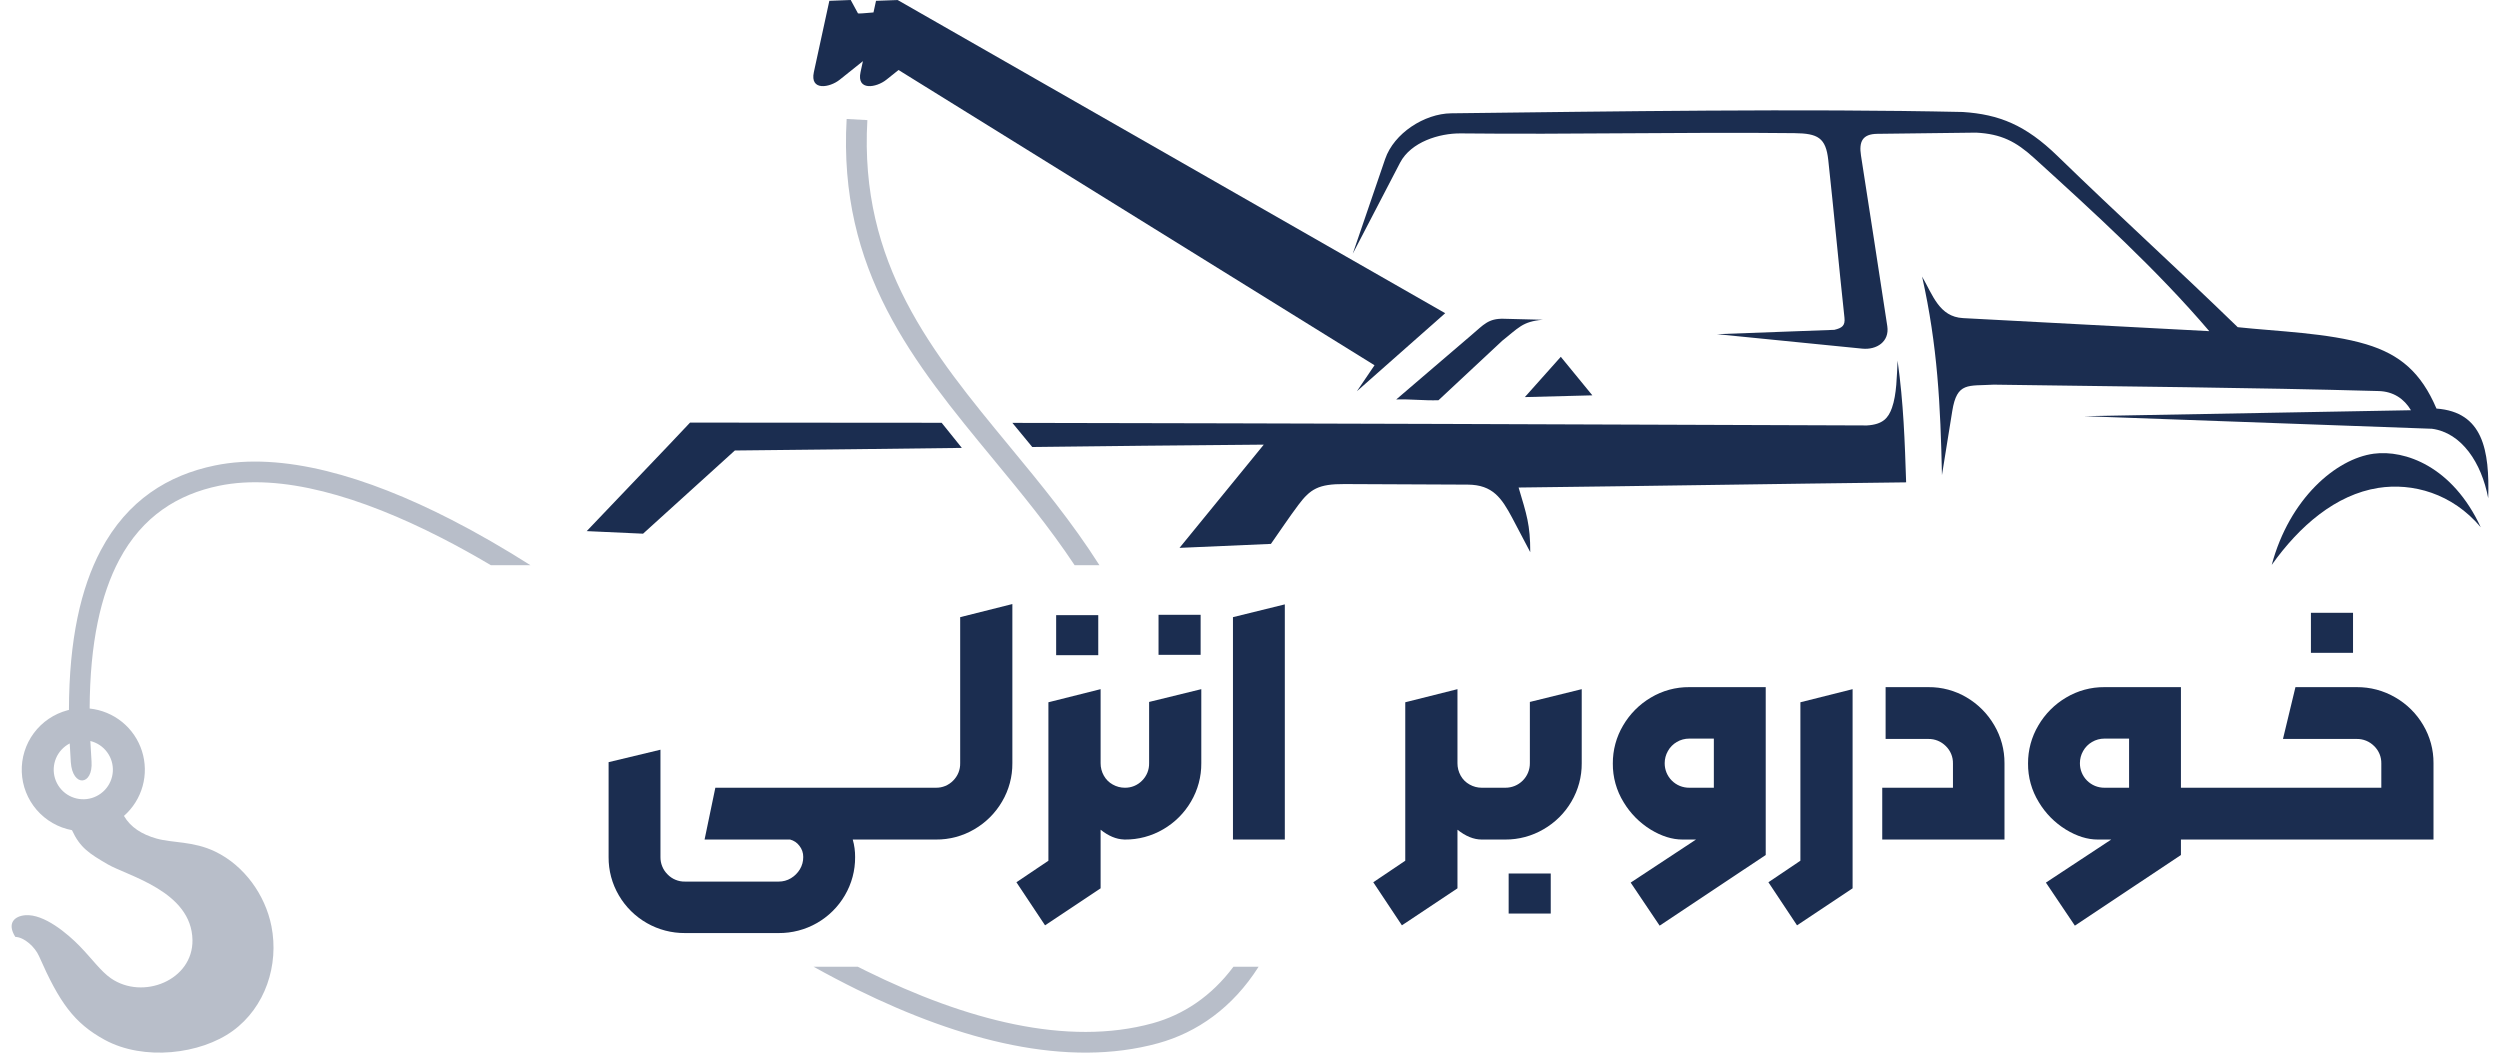 <svg xmlns="http://www.w3.org/2000/svg" width="152" height="64" viewBox="0 0 152 64" fill="none"><g clip-path="url(#clip0_93_1022)"><path fill-rule="evenodd" clip-rule="evenodd" d="M151.284 30.293C151.37 27.373 150.97 25.05 148.137 24.841C147.201 22.641 145.913 21.55 143.865 20.932C141.564 20.238 138.422 20.149 136.054 19.893C132.163 16.117 128.932 13.214 125.092 9.481C123.162 7.605 121.553 6.953 119.335 6.809C109.542 6.596 98.12 6.774 88.232 6.889C86.601 6.908 84.751 8.105 84.218 9.666C83.561 11.586 82.904 13.506 82.247 15.427C83.287 13.447 84.088 11.866 85.128 9.886C85.787 8.633 87.506 8.096 88.818 8.111C95.562 8.185 102.36 8.021 109.104 8.096C110.526 8.111 111.011 8.376 111.158 9.726C111.495 12.807 111.807 16.216 112.143 19.315C112.196 19.803 111.999 19.941 111.527 20.054C109.149 20.142 106.772 20.23 104.394 20.318C107.337 20.611 110.279 20.904 113.222 21.197C114.108 21.285 114.888 20.767 114.748 19.833C114.214 16.291 113.681 12.915 113.148 9.456C113.016 8.604 113.241 8.148 114.14 8.137C116.141 8.113 118.144 8.088 120.146 8.064C121.673 8.141 122.571 8.606 123.661 9.596C127.299 12.899 131.162 16.42 134.323 20.134C129.333 19.87 124.343 19.605 119.353 19.341C117.899 19.264 117.508 17.924 116.863 16.815C117.806 21.026 117.981 24.639 118.071 28.885C118.28 27.586 118.489 26.288 118.698 24.989C118.985 23.204 119.665 23.481 121.22 23.387C129.095 23.503 136.74 23.557 144.622 23.776C145.504 23.8 146.163 24.232 146.586 24.942C140.156 25.063 133.139 25.183 126.708 25.304C133.716 25.559 140.857 25.814 147.865 26.069C149.667 26.311 150.879 28.136 151.284 30.293Z" fill="#1B2D50"></path><path fill-rule="evenodd" clip-rule="evenodd" d="M62.762 27.178C67.155 27.125 71.642 27.075 76.838 27.034C75.13 29.126 73.422 31.218 71.715 33.31C73.567 33.23 75.42 33.149 77.272 33.069C77.828 32.279 78.361 31.473 78.94 30.701C79.662 29.737 80.158 29.422 81.741 29.431C83.799 29.442 87.016 29.454 89.241 29.465C90.768 29.473 91.307 30.301 91.939 31.479C92.275 32.106 92.704 32.945 93.04 33.572C93.04 31.893 92.819 31.283 92.331 29.642C99.936 29.555 108.287 29.414 115.893 29.327C115.812 26.854 115.738 24.539 115.373 21.924C115.33 22.844 115.318 23.993 115.031 24.797C114.81 25.416 114.479 25.809 113.511 25.867C96.981 25.802 78.928 25.74 61.553 25.711C61.755 25.957 61.957 26.202 62.16 26.448C62.361 26.691 62.562 26.935 62.762 27.178ZM41.955 25.694C41.498 26.176 41.042 26.659 40.586 27.142C38.948 28.859 37.31 30.575 35.672 32.292C36.814 32.344 37.956 32.396 39.098 32.448C40.958 30.762 42.819 29.076 44.679 27.39C49.766 27.34 54.174 27.285 58.48 27.232C58.066 26.726 57.657 26.217 57.252 25.705C52.054 25.698 46.935 25.694 41.955 25.694Z" fill="#1B2D50"></path><path fill-rule="evenodd" clip-rule="evenodd" d="M150.83 32.058C149.109 28.341 146.205 27.337 144.327 27.585C142.034 27.889 139.2 30.311 138.121 34.347C139.806 31.975 142.016 30.07 144.601 29.665C146.671 29.341 149.096 29.989 150.83 32.058Z" fill="#1B2D50"></path><path fill-rule="evenodd" clip-rule="evenodd" d="M87.46 24.334C88.871 23.016 89.923 22.038 91.334 20.719C92.318 19.947 92.559 19.543 93.805 19.441C93.009 19.421 92.213 19.401 91.418 19.381C90.49 19.358 90.201 19.747 89.484 20.355C87.79 21.79 86.584 22.852 84.891 24.287C85.784 24.258 86.567 24.364 87.46 24.334Z" fill="#1B2D50"></path><path fill-rule="evenodd" clip-rule="evenodd" d="M87.868 19.043L54.577 0.002L53.262 0.05L53.108 0.757C52.631 0.799 52.178 0.837 52.165 0.813C52.018 0.542 51.871 0.271 51.724 0C51.291 0.017 50.858 0.034 50.424 0.05C50.11 1.495 49.797 2.94 49.483 4.384C49.231 5.544 50.444 5.334 51.052 4.848L52.465 3.718L52.321 4.384C52.069 5.544 53.282 5.334 53.89 4.848L54.631 4.256L83.571 22.208L82.499 23.787L87.868 19.043Z" fill="#1B2D50"></path><path d="M76.524 58.776C74.945 61.269 72.781 62.776 70.421 63.427C64.876 64.956 58.423 63.274 52.116 60.168C51.228 59.73 50.344 59.266 49.464 58.776H52.151C52.325 58.864 52.5 58.951 52.674 59.037C58.73 62.02 64.883 63.647 70.085 62.213C71.933 61.703 73.649 60.585 74.994 58.776H76.524ZM5.493 45.053C5.902 45.153 6.263 45.394 6.513 45.733C6.763 46.072 6.886 46.488 6.86 46.908C6.834 47.328 6.661 47.726 6.372 48.032C6.082 48.338 5.695 48.533 5.276 48.583C4.858 48.632 4.435 48.533 4.082 48.304C3.729 48.074 3.468 47.727 3.344 47.325C3.221 46.922 3.243 46.489 3.406 46.101C3.57 45.713 3.865 45.395 4.239 45.201C4.256 45.574 4.278 45.955 4.305 46.343C4.413 47.885 5.669 47.77 5.565 46.294C5.535 45.87 5.511 45.457 5.493 45.053ZM4.377 50.475C4.866 51.541 5.43 51.897 6.54 52.546C7.764 53.26 11.657 54.187 11.702 57.156C11.739 59.597 8.693 60.822 6.748 59.483C6.133 59.06 5.575 58.273 4.857 57.536C4.111 56.768 2.672 55.55 1.53 55.646C0.88 55.701 0.407 56.132 0.93 56.962C1.488 56.984 2.13 57.583 2.371 58.13C3.606 60.938 4.497 62.204 6.369 63.224C8.741 64.516 12.197 64.1 14.152 62.678C16.13 61.24 16.972 58.676 16.503 56.309C16.127 54.412 14.852 52.625 13.078 51.773C11.752 51.136 10.496 51.26 9.52 50.985C8.621 50.732 7.939 50.298 7.536 49.607C8.082 49.127 8.477 48.498 8.671 47.798C8.866 47.097 8.851 46.355 8.63 45.662C8.409 44.97 7.991 44.356 7.426 43.897C6.861 43.439 6.175 43.154 5.451 43.079C5.467 39.073 6.132 36.147 7.245 34.047C8.664 31.371 10.834 30.049 13.31 29.536C17.093 28.754 21.907 30.177 26.851 32.708C27.846 33.218 28.847 33.773 29.844 34.364H32.25C30.65 33.349 29.032 32.411 27.424 31.588C22.245 28.936 17.152 27.456 13.058 28.302C10.23 28.887 7.751 30.399 6.128 33.46C4.919 35.74 4.2 38.886 4.192 43.163C4.164 43.169 4.136 43.176 4.108 43.184C3.287 43.401 2.563 43.89 2.057 44.572C1.551 45.254 1.293 46.088 1.324 46.936C1.355 47.785 1.675 48.597 2.229 49.24C2.784 49.883 3.541 50.319 4.377 50.475ZM52.736 7.303C52.237 16.056 56.694 21.458 61.357 27.109C63.253 29.407 65.183 31.746 66.845 34.364H65.337C63.811 32.063 62.084 29.969 60.384 27.909C55.56 22.063 50.949 16.475 51.476 7.234L52.736 7.303Z" fill="#B8BEC9"></path><path fill-rule="evenodd" clip-rule="evenodd" d="M94.896 21.694L96.815 24.037L92.711 24.143L94.896 21.694Z" fill="#1B2D50"></path><path d="M58.379 46.401C58.384 46.598 58.348 46.794 58.274 46.977C58.2 47.16 58.089 47.326 57.949 47.464C57.813 47.603 57.651 47.713 57.471 47.787C57.291 47.861 57.099 47.897 56.904 47.894H43.493L42.838 51.044H48.039C48.264 51.102 48.463 51.236 48.602 51.422C48.758 51.616 48.841 51.858 48.837 52.107C48.84 52.37 48.769 52.629 48.633 52.854C48.499 53.076 48.313 53.262 48.09 53.396C47.865 53.532 47.606 53.603 47.343 53.6H41.651C41.452 53.605 41.255 53.568 41.072 53.492C40.889 53.417 40.723 53.304 40.586 53.161C40.447 53.023 40.337 52.859 40.264 52.678C40.19 52.497 40.153 52.303 40.156 52.107V45.582L37.003 46.339V52.107C36.996 52.927 37.211 53.733 37.627 54.439C38.037 55.141 38.624 55.722 39.331 56.124C40.037 56.527 40.837 56.736 41.651 56.73H47.343C48.156 56.736 48.956 56.527 49.663 56.124C50.369 55.722 50.957 55.141 51.366 54.439C51.782 53.733 51.998 52.927 51.991 52.107C51.994 51.748 51.945 51.39 51.847 51.044H56.905C57.725 51.051 58.532 50.835 59.239 50.42C59.939 50.013 60.521 49.432 60.928 48.732C61.344 48.026 61.559 47.22 61.552 46.401V36.726L58.379 37.523V46.401Z" fill="#1B2D50"></path><path d="M66.774 37.401H64.214V39.835H66.774V37.401Z" fill="#1B2D50"></path><path d="M72.998 37.38H70.439V39.814H72.998V37.38Z" fill="#1B2D50"></path><path d="M69.866 46.401C69.87 46.598 69.835 46.794 69.761 46.977C69.687 47.16 69.576 47.326 69.436 47.464C69.3 47.603 69.138 47.713 68.958 47.787C68.778 47.861 68.586 47.897 68.391 47.894C68.133 47.894 67.879 47.827 67.654 47.699C67.426 47.574 67.238 47.386 67.112 47.157C66.982 46.926 66.915 46.665 66.917 46.401V41.901L63.743 42.698V52.332L61.798 53.641L63.539 56.26L66.917 54.01V50.447C67.393 50.826 67.864 51.024 68.329 51.04L68.33 51.044H68.391C69.212 51.051 70.018 50.835 70.725 50.42C71.426 50.013 72.008 49.432 72.415 48.732C72.83 48.026 73.046 47.22 73.039 46.401V41.901L69.866 42.678V46.401Z" fill="#1B2D50"></path><path d="M74.964 51.044H78.117V36.746L74.964 37.523V51.044Z" fill="#1B2D50"></path><path d="M94.285 53.109H91.726V55.544H94.285V53.109Z" fill="#1B2D50"></path><path d="M93.016 46.401C93.018 46.597 92.98 46.792 92.906 46.974C92.832 47.156 92.721 47.321 92.582 47.46C92.443 47.599 92.278 47.709 92.096 47.784C91.913 47.858 91.718 47.895 91.521 47.894H90.088C89.83 47.894 89.576 47.827 89.351 47.699C89.123 47.574 88.934 47.386 88.808 47.157C88.679 46.926 88.612 46.665 88.614 46.401V41.901L85.44 42.698V52.332L83.495 53.641L85.236 56.26L88.614 54.01V50.447C89.112 50.843 89.603 51.044 90.088 51.044H91.521C92.338 51.048 93.141 50.833 93.845 50.42C94.55 50.016 95.136 49.434 95.545 48.732C95.96 48.026 96.176 47.22 96.169 46.401V41.901L93.016 42.678V46.401Z" fill="#1B2D50"></path><path d="M100.374 42.412C99.674 42.824 99.093 43.409 98.684 44.11C98.27 44.809 98.055 45.608 98.06 46.421C98.052 47.251 98.279 48.066 98.715 48.773C99.123 49.453 99.688 50.025 100.363 50.44C101.025 50.843 101.67 51.044 102.298 51.044H103.117L99.145 53.662L100.906 56.28L107.356 51.984V41.778H102.708C101.886 41.771 101.079 41.99 100.374 42.412ZM104.202 47.894H102.708C102.511 47.895 102.316 47.858 102.134 47.784C101.951 47.709 101.786 47.599 101.647 47.46C101.508 47.321 101.398 47.156 101.323 46.974C101.249 46.792 101.211 46.597 101.213 46.4C101.213 46.142 101.28 45.889 101.408 45.664C101.535 45.434 101.723 45.243 101.95 45.112C102.179 44.976 102.441 44.906 102.708 44.907H104.202V47.894Z" fill="#1B2D50"></path><path d="M109.464 52.332L107.519 53.641L109.259 56.26L112.638 54.01V41.901L109.464 42.698V52.332Z" fill="#1B2D50"></path><path d="M119.569 42.402C118.866 41.986 118.062 41.77 117.245 41.778H114.645V44.928H117.245C117.441 44.925 117.635 44.962 117.816 45.035C117.997 45.109 118.162 45.219 118.3 45.357C118.443 45.494 118.556 45.66 118.632 45.843C118.708 46.026 118.744 46.223 118.74 46.421V47.894H114.44V51.044H121.873V46.401C121.878 45.588 121.662 44.789 121.248 44.089C120.843 43.392 120.265 42.81 119.569 42.402Z" fill="#1B2D50"></path><path d="M143.064 37.258H140.504V39.692H143.064V37.258Z" fill="#1B2D50"></path><path d="M147.333 44.089C146.924 43.388 146.338 42.806 145.633 42.402C144.922 41.987 144.112 41.772 143.289 41.778H139.563L138.805 44.928H143.289C143.485 44.925 143.679 44.962 143.86 45.035C144.041 45.109 144.206 45.219 144.344 45.357C144.487 45.494 144.6 45.66 144.676 45.843C144.752 46.026 144.788 46.223 144.784 46.421V47.894H132.601V41.778H127.953C127.132 41.771 126.324 41.99 125.619 42.412C124.92 42.824 124.338 43.409 123.93 44.11C123.516 44.809 123.3 45.608 123.305 46.421C123.297 47.251 123.524 48.066 123.961 48.773C124.368 49.453 124.933 50.025 125.609 50.44C126.271 50.843 126.916 51.044 127.544 51.044H128.363L124.391 53.662L126.152 56.28L132.601 51.984V51.044H147.957V46.4C147.963 45.588 147.747 44.789 147.333 44.089ZM129.448 47.894H127.953C127.757 47.895 127.561 47.858 127.379 47.784C127.197 47.709 127.032 47.599 126.892 47.46C126.753 47.321 126.643 47.156 126.569 46.974C126.494 46.792 126.457 46.597 126.459 46.4C126.458 46.142 126.525 45.889 126.653 45.664C126.781 45.434 126.968 45.243 127.196 45.112C127.425 44.976 127.687 44.906 127.953 44.907H129.448V47.894Z" fill="#1B2D50"></path></g><defs><clipPath id="clip0_93_1022"><rect width="150.588" height="64" fill="white" transform="translate(0.706)"></rect></clipPath></defs></svg>